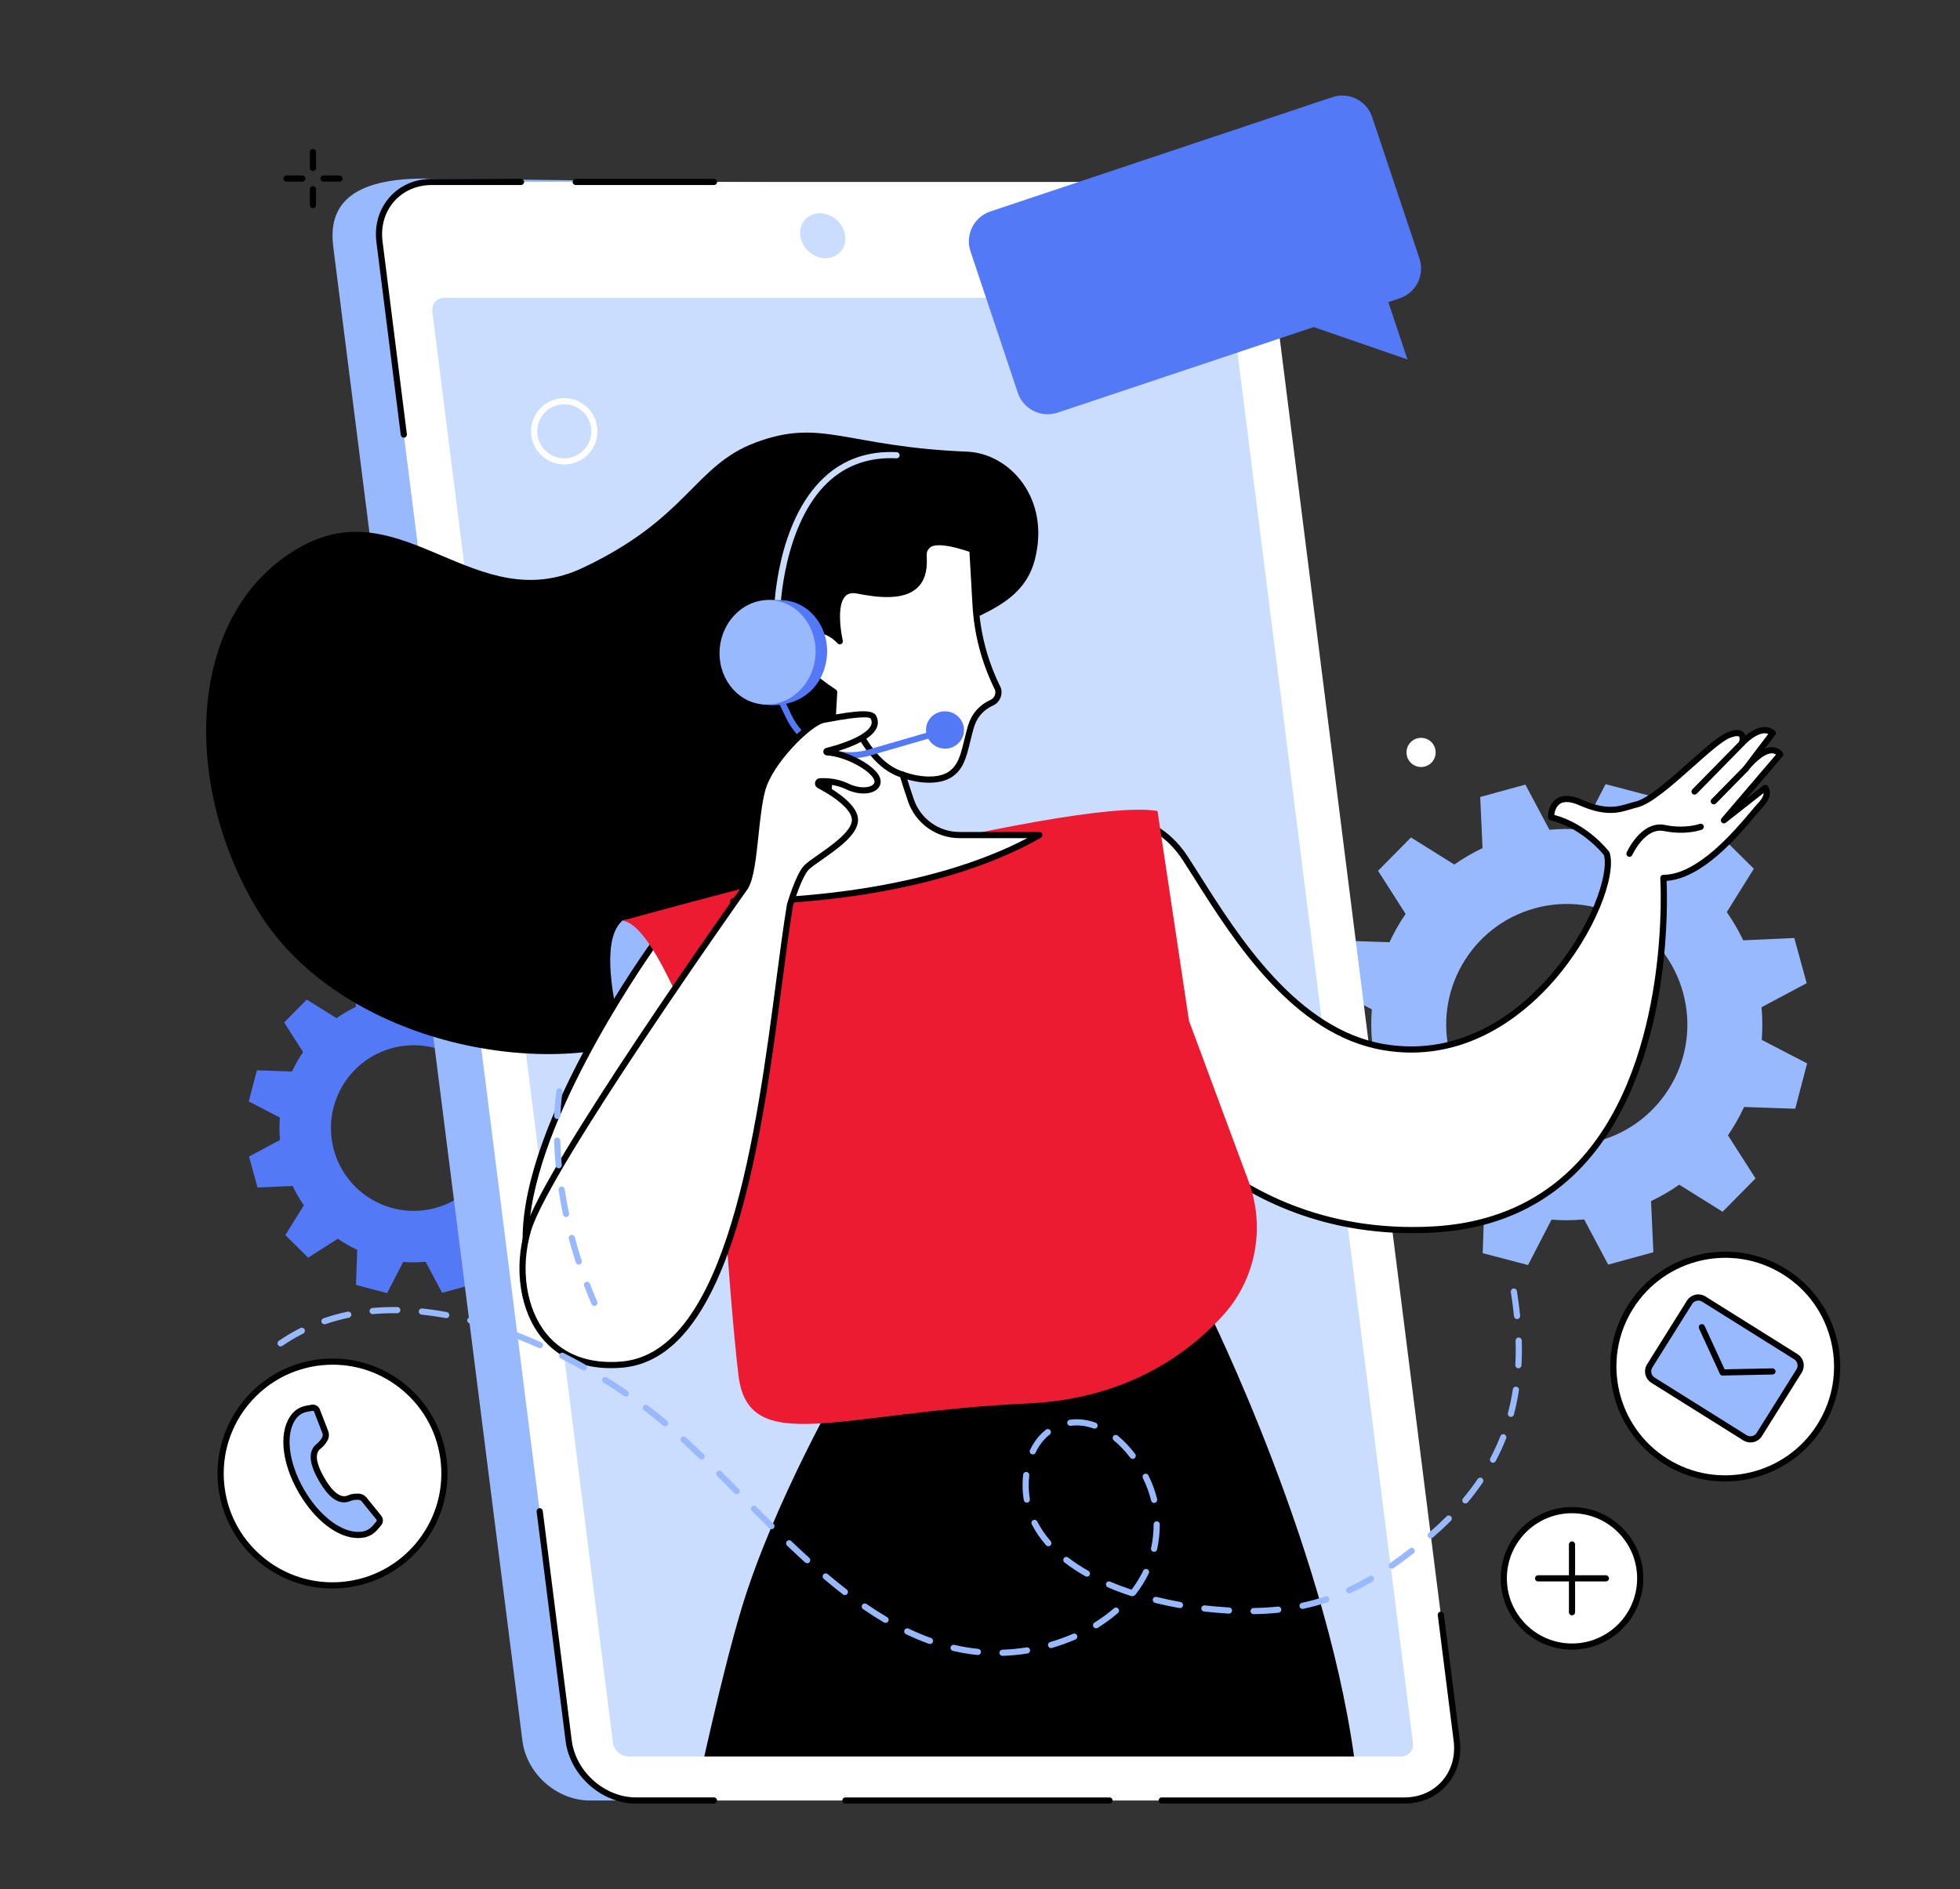 <?xml version="1.0" encoding="utf-8"?>
<!-- Generator: Adobe Illustrator 27.9.0, SVG Export Plug-In . SVG Version: 6.00 Build 0)  -->
<svg version="1.1" id="Illustration" xmlns="http://www.w3.org/2000/svg" xmlns:xlink="http://www.w3.org/1999/xlink" x="0px"
	 y="0px" viewBox="0 0 953.819 919.589" style="enable-background:new 0 0 953.819 919.589;" xml:space="preserve">
<rect x="0" y="0" width="953.819" height="919.589" fill="#333333" stroke="none"/>
<style type="text/css">
	.st0{display:none;fill:#CADDFF;}
	.st1{fill:#5479F7;}
	.st2{fill:#99B9FF;}
	.st3{fill:#FFFFFF;}
	.st4{fill:#CADDFF;}
	.st5{clip-path:url(#SVGID_00000108270136642411003390000005918516164040700343_);}
	.st6{fill:#ED1B31;}
</style>
<g id="Contact_center">
	<path class="st0" d="M283.471,258.666c86.822-87.381,61.964-142.146,121.372-182.603
		c91.41-62.252,262.015-8.694,362.666,76.931c123.275,104.873,186.877,296.358,114.424,469.589
		c-77.159,184.485-280.177,280.251-461.331,251.39C258.831,848.201,99.807,720.705,83.873,567.792
		c-1.727-16.575-9.351-106.169,44.121-183.414C172.192,320.53,214.647,327.933,283.471,258.666z"/>
	<path class="st1" d="M281.476,535.248l-4.133-15.103l-17.073,0.776c-1.582-3.326-3.415-6.479-5.486-9.428
		l9.039-14.49l-11.125-11.011l-14.401,9.217c-2.998-2.058-6.162-3.862-9.459-5.396l0.589-17.096l-15.136-3.97
		l-7.855,15.165c-3.591-0.281-7.236-0.253-10.902,0.078l-8.03-15.097l-15.092,4.135l0.775,17.085
		c-3.323,1.583-6.473,3.417-9.42,5.49l-14.48-9.046l-11.004,11.133l9.21,14.411
		c-2.056,3.001-3.86,6.166-5.393,9.466l-17.084-0.589l-3.967,15.147l15.155,7.86
		c-0.281,3.594-0.253,7.241,0.078,10.91l-15.086,8.035l4.133,15.103l17.073-0.777
		c1.582,3.326,3.415,6.479,5.486,9.428l-9.039,14.49l11.125,11.011l14.401-9.216
		c2.998,2.058,6.162,3.863,9.459,5.396l-0.589,17.096l15.136,3.97l7.855-15.165
		c3.591,0.282,7.236,0.253,10.901-0.078l8.03,15.097l15.092-4.136l-0.776-17.084
		c3.323-1.584,6.474-3.417,9.421-5.49l14.479,9.046l11.004-11.133l-9.21-14.411
		c2.057-3.001,3.86-6.167,5.393-9.466l17.084,0.589l3.967-15.147l-15.154-7.861
		c0.281-3.594,0.253-7.241-0.079-10.909L281.476,535.248z M211.975,587.968
		c-21.457,5.879-43.614-6.761-49.489-28.233c-5.875-21.472,6.756-43.645,28.213-49.524
		c21.457-5.879,43.614,6.761,49.489,28.233C246.063,559.916,233.432,582.089,211.975,587.968z"/>
	<g>
		<path class="st2" d="M879.206,478.572l-6.02-22l-24.869,1.131c-2.305-4.844-4.974-9.437-7.992-13.733
			l13.167-21.107l-16.205-16.041l-20.978,13.426c-4.368-2.997-8.976-5.626-13.779-7.861l0.859-24.904l-22.049-5.784
			l-11.443,22.091c-5.231-0.41-10.54-0.369-15.881,0.114l-11.697-21.992l-21.985,6.024l1.129,24.888
			c-4.84,2.306-9.43,4.978-13.723,7.997l-21.093-13.177l-16.029,16.217l13.416,20.993
			c-2.995,4.371-5.623,8.983-7.856,13.789l-24.886-0.859l-5.779,22.064l22.076,11.45
			c-0.41,5.236-0.369,10.548,0.114,15.892l-21.977,11.705l6.02,22l24.869-1.131
			c2.305,4.844,4.974,9.438,7.992,13.733l-13.167,21.107l16.206,16.041l20.978-13.426
			c4.367,2.998,8.976,5.627,13.779,7.861l-0.858,24.904l22.049,5.783l11.442-22.091
			c5.231,0.41,10.54,0.369,15.88-0.114l11.697,21.992l21.985-6.024l-1.13-24.887
			c4.841-2.307,9.431-4.978,13.724-7.998l21.092,13.177l16.029-16.217l-13.417-20.992
			c2.996-4.371,5.623-8.983,7.856-13.789l24.886,0.859l5.779-22.065l-22.075-11.451
			c0.41-5.235,0.368-10.548-0.114-15.892L879.206,478.572z M777.963,555.369
			c-31.256,8.565-63.532-9.849-72.091-41.127c-8.558-31.279,9.842-63.578,41.098-72.142
			c31.256-8.564,63.532,9.849,72.09,41.127C827.619,514.506,809.219,546.805,777.963,555.369z"/>
	</g>
	<g>
		<g>
			<path class="st2" d="M287.08,876.405H660.915c16.11,0,27.521-13.018,25.488-29.076L594.354,120.137
				c-2.033-16.058-16.74-29.076-32.849-29.076l-355.069-4.148c-40.757,0-46.287,17.166-44.254,33.224
				l92.05,727.191C256.264,863.387,270.971,876.405,287.08,876.405z"/>
			<path class="st3" d="M309.575,876.405h373.835c16.11,0,27.521-13.059,25.488-29.169l-92.05-729.506
				c-2.033-16.11-16.74-29.169-32.849-29.169H210.164c-16.109,0-27.521,13.059-25.488,29.169l92.05,729.506
				C278.759,863.345,293.466,876.405,309.575,876.405z"/>
			<path d="M196.512,213.048c-0.745,0-1.391-0.554-1.486-1.312l-11.838-93.819
				c-1.043-8.268,1.221-16.041,6.375-21.887c5.101-5.785,12.417-8.97,20.602-8.97h43.386c0.828,0,1.5,0.672,1.5,1.5
				c0,0.829-0.672,1.5-1.5,1.5h-43.386c-7.311,0-13.828,2.825-18.351,7.954c-4.577,5.191-6.584,12.126-5.649,19.527
				l11.838,93.819c0.103,0.822-0.478,1.572-1.301,1.676C196.638,213.044,196.575,213.048,196.512,213.048z"/>
			<path d="M347.471,90.06H280.155c-0.828,0-1.5-0.672-1.5-1.5s0.672-1.5,1.5-1.5h67.316c0.828,0,1.5,0.672,1.5,1.5
				S348.299,90.06,347.471,90.06z"/>
			<path d="M683.41,877.905H565.332c-0.828,0-1.5-0.672-1.5-1.5c0-0.828,0.672-1.5,1.5-1.5h118.078
				c7.311,0,13.828-2.825,18.351-7.954c4.577-5.191,6.584-12.126,5.649-19.527l-7.729-61.26
				c-0.103-0.822,0.478-1.572,1.301-1.676c0.824-0.105,1.572,0.478,1.676,1.3l7.73,61.26
				c1.043,8.268-1.221,16.041-6.375,21.887C698.911,874.719,691.595,877.905,683.41,877.905z"/>
			<path d="M539.955,877.905H411.4c-0.828,0-1.5-0.672-1.5-1.5c0-0.828,0.672-1.5,1.5-1.5h128.555
				c0.828,0,1.5,0.672,1.5,1.5C541.455,877.233,540.783,877.905,539.955,877.905z"/>
			<path d="M347.471,877.905H309.575c-16.814,0-32.217-13.674-34.337-30.481l-14.086-111.631
				c-0.103-0.822,0.478-1.572,1.301-1.676c0.816-0.103,1.572,0.479,1.676,1.3l14.086,111.631
				c1.938,15.36,16.006,27.857,31.36,27.857h37.896c0.828,0,1.5,0.672,1.5,1.5
				C348.971,877.233,348.3,877.905,347.471,877.905z"/>
			<path class="st4" d="M687.595,848.241l-87.892-696.556c-0.469-3.719-3.865-6.734-7.583-6.734H216.275
				c-3.719,0-6.354,3.015-5.884,6.734l87.892,696.556c0.469,3.719,3.865,6.734,7.583,6.734h375.845
				C685.43,854.975,688.064,851.96,687.595,848.241z"/>
			<path class="st4" d="M401.763,125.663c6.035,0,10.31-4.892,9.548-10.927c-0.761-6.035-6.271-10.927-12.306-10.927
				c-6.035,0-10.31,4.892-9.549,10.927C390.219,120.77,395.728,125.663,401.763,125.663z"/>
		</g>
	</g>
	<g>
		<defs>
			<path id="SVGID_1_" d="M687.595,848.241l-24.622-195.129l152.162-45.166l78.883-355.587
				c-31.498-193.949-298.18-107.407-301.899-107.407H216.275c-3.719,0-6.354,3.015-5.884,6.734L94.502,197.927v298.228
				l132.89,139.146l49.748,45.381l21.143,167.559c0.469,3.719,3.865,6.734,7.583,6.734h375.845
				C685.43,854.975,688.064,851.96,687.595,848.241z"/>
		</defs>
		<clipPath id="SVGID_00000098943361067022245170000003552180980961206159_">
			<use xlink:href="#SVGID_1_"  style="overflow:visible;"/>
		</clipPath>
		<g style="clip-path:url(#SVGID_00000098943361067022245170000003552180980961206159_);">
			<path d="M470.596,219.847c20.813,0.839,40.743,22.803,32.96,52.726c-6.358,24.445-33.539,27.282-47.882,38.361
				c-46.393,35.838-72.554,164.769-138.148,193.002c-52.333,22.526-153.416,4.039-192.694-61.768
				c-37.347-62.573-33.514-145.714,21.845-176.19c49.763-27.396,84.727,35.1,136.977,10.396
				c51.511-24.355,54.028-49.746,84.089-60.986C400.014,203.322,411.606,217.47,470.596,219.847z"/>
			<path d="M339.613,869.24c0,0,11.338-53.296,21.125-85.894c15.787-52.585,50.349-112.094,50.349-112.094
				l176.326-34.51c0,0,60.921,122.193,72.834,228.589c0,0-49.109,35.013-111.803,40.549
				C506.758,909.562,419.786,873.339,339.613,869.24z"/>
			<g>
				<path class="st2" d="M315.724,543.929c0,0-31.459-79.063-12.925-95.747c0.97-0.873,13.491-2.153,26.313,9.579
					c12.104,11.075,24.576,35.176,24.576,35.176l4.113,54.579L315.724,543.929z"/>
				<g>
					<g>
						<path class="st3" d="M554.992,400.418c0,0,12.259,2.642,21.897,17.524c19.23,29.693,48.949,83.698,96.501,91.766
							c71.384,12.113,114.633-74.739,108.497-94.195c0,0-10.249-13.62-27.096-17.726c0,0-0.177-13.572,14.466-7.145
							c14.643,6.428,20.507,2.503,27.052,0.968c11.509-2.7,35.962-30.344,45.072-33.858
							c9.111-3.515,6.265,4.082,6.265,4.082s8.928-10.046,15.076-5.01l-13.115,17.331
							c0,0,10.608-14.018,16.758-6.975l-27.441,32.11l20.11-15.79c0,0,2.797,3.082-2.459,8.548
							c-5.256,5.466-26.64,35.279-47.112,35.279c0,0,11.027,164.473-112.127,171.152
							c-105.807,5.738-148.893-79.617-148.893-79.617L554.992,400.418z"/>
						<path d="M687.363,600.251c-49.739,0-84.394-20.474-105.128-38.291c-23.947-20.578-35.022-42.206-35.13-42.422
							c-0.118-0.235-0.174-0.496-0.159-0.759l6.548-118.443c0.024-0.438,0.239-0.844,0.588-1.11
							c0.349-0.266,0.793-0.367,1.227-0.274c0.525,0.113,12.979,2.948,22.84,18.175
							c1.816,2.805,3.727,5.826,5.736,9.005c18.855,29.827,47.349,74.902,89.757,82.098
							c39.166,6.645,67.137-17.741,80.318-32.871c20.385-23.398,29.139-50.013,26.573-59.144
							c-1.341-1.677-11.093-13.313-26.097-16.97c-0.665-0.162-1.136-0.753-1.145-1.438
							c-0.003-0.253-0.031-6.226,4.199-9.028c2.978-1.971,7.141-1.806,12.37,0.49
							c11.7,5.136,17.324,3.446,22.763,1.811c1.086-0.326,2.21-0.664,3.344-0.93
							c6.095-1.43,16.658-10.83,25.979-19.123c7.861-6.995,14.649-13.036,18.896-14.674
							c3.632-1.4,6.114-1.373,7.587,0.085c0.496,0.492,0.795,1.077,0.961,1.685c3.463-2.865,9.422-6.444,14.283-2.46
							c0.624,0.511,0.732,1.423,0.246,2.065l-5.068,6.698c1.036-0.421,2.091-0.686,3.136-0.722
							c2.121-0.069,4.022,0.786,5.509,2.488c0.489,0.561,0.494,1.395,0.011,1.961l-17.63,20.629l8.232-6.463
							c0.621-0.487,1.51-0.41,2.038,0.172c0.152,0.168,3.667,4.194-2.489,10.596
							c-0.766,0.796-1.927,2.178-3.397,3.926c-8.428,10.026-25.701,30.572-43.222,31.76
							c0.237,5.484,0.732,24.932-2.707,48.574c-3.748,25.774-13.069,61.979-36.192,88.087
							c-18.822,21.253-43.962,32.874-74.722,34.543C694.001,600.161,690.648,600.251,687.363,600.251z
							 M549.965,518.531c1.51,2.829,12.437,22.458,34.321,41.234c21.675,18.597,58.873,40.15,112.97,37.215
							c29.924-1.623,54.36-12.903,72.631-33.528c43.36-48.949,38.139-135.161,38.08-136.026
							c-0.027-0.414,0.118-0.822,0.401-1.125c0.284-0.303,0.681-0.475,1.096-0.475
							c16.656,0,34.767-21.544,42.5-30.744c1.507-1.792,2.696-3.207,3.531-4.075c2.165-2.252,2.736-3.918,2.78-5.005
							l-18.424,14.466c-0.61,0.477-1.476,0.415-2.009-0.141c-0.534-0.556-0.559-1.427-0.059-2.013l26.496-31.003
							c-0.657-0.437-1.383-0.635-2.186-0.609c-4.172,0.144-9.565,6.082-11.29,8.357c0,0.001-0.002,0.003-0.003,0.004
							c0,0.001,0,0.001-0.001,0.001c-0.501,0.656-1.438,0.783-2.097,0.285c-0.519-0.392-0.71-1.057-0.526-1.644
							c0.05-0.161,0.128-0.315,0.235-0.457l12.108-16.002c-4.897-1.905-11.68,5.501-11.753,5.583
							c-0.479,0.54-1.278,0.661-1.895,0.288c-0.619-0.373-0.884-1.134-0.63-1.811
							c0.309-0.842,0.515-2.306,0.074-2.739c-0.083-0.082-0.91-0.761-4.395,0.583
							c-3.739,1.443-10.657,7.599-17.982,14.117c-10.055,8.947-20.452,18.199-27.287,19.803
							c-1.045,0.245-2.075,0.555-3.166,0.882c-5.683,1.708-12.123,3.642-24.831-1.937
							c-4.236-1.86-7.436-2.108-9.508-0.736c-1.962,1.3-2.577,3.885-2.769,5.369
							c16.433,4.512,26.287,17.403,26.708,17.962c0.102,0.136,0.181,0.288,0.232,0.451
							c3.413,10.823-6.876,39.057-27.098,62.267c-12.012,13.787-35.957,35.026-69.388,35.028
							c-4.404,0-8.967-0.368-13.694-1.17c-43.727-7.42-72.651-53.175-91.791-83.453
							c-2.003-3.169-3.907-6.181-5.718-8.977c-7.101-10.964-15.662-15.042-19.247-16.342L549.965,518.531z"/>
					</g>
					<path d="M824.639,386.787c-0.379,0-0.759-0.143-1.051-0.429c-0.591-0.58-0.601-1.53-0.019-2.121
						l23.008-23.453c0.578-0.591,1.529-0.601,2.121-0.02c0.591,0.58,0.601,1.53,0.019,2.121l-23.008,23.453
						C825.417,386.637,825.028,386.787,824.639,386.787z"/>
					<path d="M834.005,391.532c-0.38,0-0.76-0.143-1.052-0.43c-0.591-0.581-0.599-1.53-0.019-2.121l15.604-15.879
						c0.582-0.592,1.532-0.599,2.122-0.019c0.591,0.581,0.599,1.53,0.019,2.121l-15.604,15.879
						C834.781,391.382,834.392,391.532,834.005,391.532z"/>
					<path d="M792.961,417.066c-0.207,0-0.417-0.043-0.617-0.134c-0.755-0.342-1.09-1.229-0.749-1.983
						c0.29-0.643,7.239-15.725,18.673-13.381c9.79,2.007,16.798-0.507,16.867-0.532
						c0.784-0.286,1.639,0.111,1.927,0.886c0.287,0.776-0.106,1.637-0.881,1.926
						c-0.316,0.117-7.833,2.849-18.515,0.659c-9.105-1.867-15.276,11.543-15.338,11.678
						C794.077,416.738,793.531,417.066,792.961,417.066z"/>
				</g>
				<g>
					<path class="st3" d="M319.503,457.587c0,0-63.848,87.507-63.685,145.65c0.162,58.142,46.982,42.783,46.982,42.783
						l50.889-153.083L319.503,457.587z"/>
					<path d="M289.871,649.382c-6.24,0-13.71-1.3-20.255-6.027c-10.098-7.293-15.245-20.79-15.299-40.114
						c-0.162-57.967,61.355-142.949,63.974-146.538l1.051-1.44l36.057,37.285l-0.286,0.863l-51.127,153.799
						l-0.718,0.235C302.842,647.584,297.207,649.382,289.871,649.382z M319.676,459.924
						c-8.24,11.646-62.507,90.386-62.359,143.308c0.051,18.299,4.774,30.976,14.038,37.678
						c11.513,8.329,26.818,4.83,30.27,3.889l50.353-151.473L319.676,459.924z"/>
				</g>
				<path class="st6" d="M302.8,448.182c0,0,216.696-60.739,260.489-53.436l15.318,102.1l28.978,78.107
					c8.33,22.453,3.617,47.782-12.543,65.456c-18.059,19.752-48.082,40.631-95.112,42.749
					c-91.309,4.113-135.726,26.616-140.567-13.734c-4.841-40.35-10.595-137.139-10.595-137.139
					C334.171,493.78,316.407,449.291,302.8,448.182z"/>
			</g>
			<g>
				<g>
					<path class="st3" d="M443.287,389.551c-1.303-3.811-2.689-8.048-4.029-12.476
						c8.662,3.106,17.596,3.258,22.732,0.126c6.333-3.862,7.189-10.945,9.422-19.466
						c0.934-3.562,1.739-7.706,5.242-11.451c1.857-1.986,3.989-3.34,6.045-4.279
						c2.528-1.153,3.765-4.042,2.935-6.694l-0.752-1.566c-5.912-12.318-9.355-25.675-10.135-39.316l-1.541-26.935
						c-14.977-5.158-20.293-3.92-22.188-1.496c-0.698,0.893-1.761,1.509-1.519,5.654
						c1.17,20.009-16.922,18.782-32.155,15.796c-15.234-2.987-8.655,24.694-8.655,24.694s-9.906-11.643-19.816-0.676
						c-7.101,7.86,7.962,19.494,17.07,25.457l-3.287,58.152c-0.865,15.306-10.38,28.78-24.515,34.715
						l-21.343,8.962c0,0,87.98,2.492,149-32.283h-38.868C456.24,406.47,446.747,399.667,443.287,389.551z"/>
					<path d="M360.172,440.284c-2.127,0-3.316-0.029-3.415-0.031c-0.706-0.02-1.303-0.53-1.433-1.224
						c-0.13-0.694,0.243-1.385,0.893-1.659l21.343-8.962c13.509-5.672,22.773-18.789,23.599-33.417l3.239-57.29
						c-8.229-5.469-17.865-13.311-18.794-20.511c-0.325-2.521,0.4-4.784,2.156-6.728
						c3.167-3.506,6.689-5.269,10.48-5.199c3.286,0.049,6.133,1.466,8.184,2.9
						c-0.854-5.711-1.542-15.535,2.769-20.022c2.051-2.133,4.889-2.86,8.44-2.164
						c9.271,1.817,20.66,3.254,26.465-1.816c2.965-2.589,4.241-6.651,3.904-12.42
						c-0.23-3.924,0.632-5.267,1.613-6.402c0.076-0.088,0.151-0.174,0.222-0.264
						c3.033-3.878,10.615-3.559,23.858,1.002c0.576,0.198,0.975,0.725,1.009,1.333l1.541,26.935
						c0.773,13.511,4.135,26.55,9.99,38.753l0.752,1.565c0.031,0.065,0.058,0.133,0.079,0.202
						c1.06,3.392-0.55,7.049-3.745,8.507c-2.187,0.997-4.061,2.322-5.572,3.938
						c-2.924,3.126-3.792,6.529-4.632,9.819l-0.254,0.987c-0.312,1.191-0.598,2.353-0.875,3.483
						c-1.742,7.106-3.248,13.242-9.218,16.883c-4.941,3.013-12.892,3.316-21.233,0.907
						c0.976,3.128,2.037,6.372,3.167,9.678v-0c3.254,9.512,12.186,15.904,22.225,15.904h38.868
						c0.681,0,1.275,0.458,1.45,1.116c0.174,0.658-0.116,1.351-0.707,1.688
						C452.651,438.485,377.042,440.283,360.172,440.284z M398.069,308.262c-2.839,0-5.557,1.416-8.082,4.211
						c-1.158,1.282-1.618,2.699-1.407,4.333c0.623,4.829,7.251,11.705,18.186,18.863
						c0.449,0.293,0.707,0.804,0.677,1.34l-3.287,58.152c-0.892,15.765-10.874,29.901-25.433,36.013l-14.479,6.08
						c21.661-0.315,86.459-3.511,135.681-29.284h-32.994c-11.322,0-21.393-7.207-25.062-17.933l0,0
						c-1.476-4.319-2.838-8.534-4.045-12.528c-0.164-0.542-0.009-1.131,0.402-1.521
						c0.411-0.391,1.008-0.516,1.539-0.325c8.368,3,16.785,3.1,21.444,0.258c4.914-2.997,6.217-8.31,7.867-15.037
						c0.28-1.145,0.569-2.322,0.886-3.529l0.249-0.968c0.89-3.487,1.898-7.44,5.348-11.127
						c1.781-1.904,3.974-3.458,6.519-4.619c1.793-0.818,2.707-2.862,2.155-4.786l-0.701-1.46
						c-6.025-12.558-9.484-25.975-10.28-39.88l-1.482-25.926c-14.36-4.815-18.426-3.129-19.567-1.667
						c-0.101,0.128-0.206,0.252-0.315,0.378c-0.523,0.606-1.065,1.232-0.889,4.265
						c0.391,6.663-1.267,11.661-4.925,14.855c-6.786,5.926-19.07,4.449-29.017,2.5
						c-2.518-0.494-4.383-0.069-5.698,1.299c-4.167,4.336-2.284,17.045-1.208,21.576
						c0.161,0.675-0.162,1.371-0.781,1.685c-0.617,0.314-1.37,0.162-1.82-0.366
						c-0.039-0.046-4.162-4.785-9.368-4.852C398.142,308.262,398.106,308.262,398.069,308.262z"/>
				</g>
				<path d="M439.26,378.575c-0.141,0-0.284-0.02-0.426-0.062c-17.041-5.027-25.037-27.797-25.369-28.764
					c-0.269-0.783,0.148-1.636,0.932-1.906c0.78-0.268,1.636,0.147,1.906,0.93
					c0.076,0.222,7.833,22.276,23.381,26.862c0.794,0.234,1.248,1.069,1.014,1.863
					C440.505,378.152,439.907,378.575,439.26,378.575z"/>
			</g>
			<g>
				<path class="st1" d="M413.764,369.126c-13.063,0-25.319-7.39-31.244-19.703l-6.796-14.126
					c-0.359-0.747-0.045-1.643,0.701-2.002c0.748-0.359,1.643-0.045,2.002,0.701l6.796,14.126
					c6.752,14.032,22.507,21.068,37.461,16.729l33.318-9.666c0.795-0.231,1.627,0.227,1.858,1.023
					c0.231,0.796-0.227,1.628-1.022,1.859l-33.318,9.666C420.275,368.673,416.994,369.126,413.764,369.126z"/>
				<path class="st4" d="M378.194,299.082c-0.011,0-0.022,0-0.033-0c-0.828-0.018-1.485-0.703-1.468-1.532
					c0.038-1.769,1.188-43.572,24.375-65.172c9.49-8.842,21.367-12.978,35.312-12.286
					c0.827,0.041,1.465,0.745,1.424,1.572c-0.042,0.827-0.71,1.472-1.572,1.424
					c-13.086-0.649-24.243,3.215-33.118,11.485c-22.268,20.745-23.411,62.621-23.42,63.041
					C379.676,298.431,379.008,299.082,378.194,299.082z"/>
				<path class="st1" d="M469.05,356.479c0.629-4.975-2.966-9.527-8.03-10.168c-5.064-0.641-9.68,2.873-10.31,7.848
					c-0.629,4.975,2.966,9.527,8.03,10.168C463.805,364.967,468.42,361.454,469.05,356.479z"/>
				<path class="st1" d="M402.29,320.442c1.765-13.953-7.175-26.576-19.969-28.195
					c-1.403-0.177-6.602-0.31-7.969-0.218c-11.101,0.745-16.821,10.128-18.392,22.551
					c-1.695,13.397,3.41,25.915,15.389,28.297c0.497,0.099,4.044,0.382,4.557,0.384
					C389.928,343.308,400.524,334.395,402.29,320.442z"/>
				<path class="st2" d="M396.755,319.988c1.492-13.985-7.694-26.431-20.517-27.798s-24.427,8.86-25.919,22.845
					c-1.492,13.985,7.694,26.431,20.517,27.798C383.659,344.201,395.263,333.973,396.755,319.988z"/>
			</g>
			<g>
				<path class="st3" d="M426.535,378.472c-2.495-4.924-14.667-11.719-24.053-12.267
					c-0.385-0.022-0.439-0.557-0.065-0.653c7.704-1.976,27.138-7.906,22.612-16.491
					c-1.668-3.164-17.777,0.077-24.354,1.336c-6.577,1.259-26.124,20.149-29.803,34.289
					c-3.679,14.14-3.43,38.985-8.095,46.928c0,0-96.838,136.473-105.817,167.14
					c-8.979,30.667,4.002,69.202,45.839,65.451c62.476-5.601,70.738-157.416,81.627-223.649
					c0,0,3.897-13.433,7.643-17.842c3.745-4.408,23.848-14.492,24-23.517c0.115-6.847-11.693-13.929-17.399-16.948
					c-0.919-0.486-0.624-1.88,0.414-1.939c3.212-0.183,8.265,0.074,13.321,2.528
					C420.783,386.906,429.315,383.959,426.535,378.472z"/>
				<path d="M297.281,665.959c-14.092,0-25.625-5.033-33.587-14.725c-10.598-12.901-13.806-33.666-8.174-52.901
					c8.92-30.464,101.506-161.204,105.995-167.531c2.472-4.279,3.551-14.446,4.595-24.279
					c0.836-7.877,1.7-16.023,3.312-22.214c3.711-14.266,23.206-33.898,30.972-35.384l0.819-0.157
					c16.996-3.269,23.578-3.377,25.143-0.405c1.027,1.949,1.118,4,0.262,5.933
					c-2.301,5.191-11.294,8.962-18.721,11.267c8.383,2.084,17.562,7.464,19.976,12.232v-0
					c1.139,2.248,0.875,4.47-0.725,6.097c-2.949,3-9.569,3.127-15.398,0.298
					c-3.904-1.895-7.816-2.406-10.827-2.424c6.896,3.825,16.762,10.521,16.646,17.459
					c-0.117,7-9.783,13.767-17.549,19.205c-2.97,2.079-5.775,4.043-6.809,5.259
					c-2.879,3.389-6.233,13.481-7.319,17.203c-1.721,10.478-3.408,23.343-5.195,36.963
					c-4.817,36.718-10.812,82.415-22.175,119.376c-13.505,43.931-31.688,66.328-55.589,68.471
					C301.008,665.873,299.122,665.959,297.281,665.959z M420.5,349.157c-3.045,0-8.66,0.622-18.721,2.557
					l-0.821,0.158c-6.106,1.169-25.096,19.596-28.633,33.193c-1.556,5.975-2.407,14.007-3.232,21.775
					c-1.131,10.66-2.199,20.73-5.022,25.535l-0.069,0.108c-0.967,1.363-96.795,136.616-105.602,166.693
					c-5.361,18.31-2.373,37.996,7.613,50.153c8.343,10.156,21.009,14.783,36.653,13.383
					c51.357-4.604,65.619-113.314,75.057-185.25c1.795-13.683,3.49-26.606,5.224-37.148l0.04-0.175
					c0.163-0.561,4.031-13.795,7.939-18.395c1.283-1.51,3.971-3.392,7.374-5.774
					c6.442-4.511,16.178-11.327,16.27-16.797c0.07-4.229-6.135-10.06-16.6-15.597
					c-1.018-0.538-1.536-1.657-1.29-2.782c0.245-1.12,1.177-1.916,2.319-1.981c3.494-0.198,8.765,0.105,14.062,2.676
					c5.119,2.485,10.187,2.089,11.948,0.298c0.433-0.439,0.922-1.19,0.188-2.638v-0
					c-2.257-4.455-13.943-10.93-22.802-11.447c-0.912-0.054-1.637-0.749-1.724-1.654
					c-0.087-0.903,0.49-1.723,1.372-1.95c11.973-3.071,20.134-7.191,21.831-11.021
					c0.491-1.108,0.436-2.163-0.173-3.318C423.385,349.423,422.492,349.157,420.5,349.157z"/>
			</g>
		</g>
	</g>
	<g>
		<path class="st1" d="M648.359,47.298L481.953,102.924c-8.023,2.682-12.352,11.36-9.671,19.382l23.024,68.877
			c2.682,8.023,11.359,12.352,19.382,9.671l124.6-41.651l45.647,15.756l-9.325-27.898l5.484-1.833
			c8.023-2.682,12.352-11.36,9.671-19.382L667.741,56.969C665.059,48.946,656.381,44.616,648.359,47.298z"/>
	</g>
	<g>
		<g>
			<circle class="st3" cx="765.003" cy="768.274" r="33.201"/>
			<path d="M765.003,802.975c-19.135,0-34.701-15.567-34.701-34.701c0-19.134,15.566-34.701,34.701-34.701
				c19.135,0,34.701,15.567,34.701,34.701C799.704,787.408,784.138,802.975,765.003,802.975z M765.003,736.573
				c-17.48,0-31.701,14.221-31.701,31.701c0,17.48,14.221,31.701,31.701,31.701
				c17.48,0,31.701-14.221,31.701-31.701C796.704,750.794,782.483,736.573,765.003,736.573z"/>
		</g>
		<g>
			<path d="M765.003,786.274c-0.828,0-1.5-0.672-1.5-1.5v-33c0-0.828,0.672-1.5,1.5-1.5c0.828,0,1.5,0.672,1.5,1.5v33
				C766.503,785.602,765.831,786.274,765.003,786.274z"/>
			<path d="M781.503,769.774h-33c-0.828,0-1.5-0.672-1.5-1.5c0-0.828,0.672-1.5,1.5-1.5h33c0.828,0,1.5,0.672,1.5,1.5
				C783.003,769.102,782.331,769.774,781.503,769.774z"/>
		</g>
	</g>
	<g>
		<g>
			
				<ellipse transform="matrix(0.975 -0.224 0.224 0.975 -127.589 204.797)" class="st3" cx="839.556" cy="665.188" rx="54.455" ry="54.455"/>
			<path d="M839.466,721.129c-10.145,0-20.402-2.751-29.615-8.522c-26.148-16.38-34.093-50.978-17.714-77.125l0,0
				c16.382-26.147,50.978-34.092,77.125-17.712c12.667,7.935,21.485,20.327,24.83,34.894
				c3.346,14.567,0.818,29.565-7.116,42.231C876.366,711.828,858.112,721.129,839.466,721.129z M794.679,637.074
				c-15.502,24.745-7.981,57.489,16.763,72.99c24.746,15.502,57.489,7.983,72.99-16.763
				c7.51-11.987,9.902-26.181,6.735-39.967c-3.166-13.786-11.511-25.514-23.498-33.023
				C842.926,604.809,810.181,612.329,794.679,637.074L794.679,637.074z"/>
		</g>
		<g>
			<path class="st2" d="M849.172,699.848l-44.746-28.032c-2.369-1.484-3.087-4.609-1.603-6.978l19.359-30.901
				c1.484-2.369,4.609-3.087,6.978-1.603l44.746,28.032c2.369,1.484,3.087,4.609,1.603,6.978L856.15,698.246
				C854.666,700.615,851.541,701.333,849.172,699.848z"/>
			<path d="M851.849,702.119c-1.19,0-2.394-0.322-3.474-0.999l0,0l-44.745-28.032
				c-3.067-1.921-3.999-5.979-2.078-9.046l19.358-30.901c0.931-1.485,2.385-2.52,4.093-2.912
				c1.708-0.392,3.468-0.096,4.953,0.835l44.745,28.031c3.066,1.922,3.999,5.979,2.078,9.046l-19.358,30.901
				C856.178,701.028,854.037,702.119,851.849,702.119z M849.967,698.577c1.665,1.042,3.869,0.538,4.911-1.128
				l19.358-30.901c1.043-1.665,0.537-3.867-1.128-4.911l-44.745-28.031c-0.807-0.505-1.763-0.667-2.688-0.453
				c-0.928,0.213-1.717,0.774-2.222,1.581l-19.358,30.901c-1.043,1.665-0.537,3.867,1.128,4.911L849.967,698.577z"/>
		</g>
		<path d="M838.273,669.475c-0.568,0-1.111-0.324-1.364-0.874l-10.091-21.955c-0.346-0.753-0.016-1.644,0.737-1.99
			c0.749-0.346,1.643-0.016,1.989,0.737l10.091,21.955c0.346,0.753,0.016,1.644-0.737,1.99
			C838.696,669.431,838.483,669.475,838.273,669.475z"/>
		<path d="M838.39,669.548c-0.814,0-1.481-0.651-1.499-1.469c-0.017-0.828,0.641-1.514,1.469-1.531l24.158-0.499
			c0.787-0.032,1.513,0.64,1.531,1.469c0.017,0.828-0.641,1.514-1.469,1.531l-24.158,0.499
			C838.412,669.548,838.401,669.548,838.39,669.548z"/>
	</g>
	<g>
		<g>
			
				<ellipse transform="matrix(0.707 -0.707 0.707 0.707 -459.766 324.499)" class="st3" cx="161.821" cy="717.236" rx="54.455" ry="54.456"/>
			<path d="M161.721,773.197c-12.993,0.001-25.467-4.478-35.599-12.872c-11.509-9.535-18.616-22.982-20.012-37.863l0,0
				c-2.882-30.719,19.766-58.055,50.484-60.937c14.873-1.397,29.414,3.087,40.925,12.622
				c11.509,9.535,18.616,22.982,20.012,37.863c2.882,30.719-19.766,58.055-50.485,60.937
				C165.266,773.114,163.488,773.197,161.721,773.197z M161.916,664.275c-1.673,0-3.354,0.078-5.041,0.237
				c-29.071,2.727-50.504,28.598-47.777,57.67c1.321,14.083,8.047,26.809,18.939,35.833
				c10.893,9.024,24.647,13.267,38.73,11.945c29.071-2.727,50.505-28.598,47.778-57.67
				c-1.321-14.083-8.048-26.809-18.939-35.833C186.018,668.514,174.212,664.275,161.916,664.275z"/>
		</g>
		<g>
			<path class="st2" d="M184.397,738.794l-7.215-8.943c-0.602-0.742-1.872-1.336-2.826-1.323l-1.214,0.023
				c-1.095,0.021-2.162,0.292-3.175,0.708c-2.848,1.169-7.443,1.208-13.454-9.206
				c-5.976-10.352-3.706-14.327-1.284-16.219c1.054-0.823,1.908-1.872,2.597-3.018l0.27-0.449
				c0.493-0.821,0.612-2.218,0.27-3.111l-4.136-10.72c-0.344-0.891-1.395-1.48-2.334-1.307l-2.666,0.49
				c-2.243,0.412-4.317,1.532-5.801,3.264c-6.306,7.361-5.249,22.117,3.213,36.77
				c8.48,14.688,20.767,22.989,30.303,21.159c2.198-0.422,4.17-1.628,5.62-3.333l1.799-2.115
				C184.983,740.738,184.997,739.534,184.397,738.794z"/>
			<path d="M174.242,748.663c-9.756,0.001-21.013-8.501-28.898-22.161c-8.679-15.027-9.905-30.497-3.054-38.495
				c1.664-1.942,4.032-3.279,6.669-3.763l2.666-0.49c1.645-0.302,3.403,0.682,4.005,2.243l4.136,10.72
				c0.505,1.319,0.34,3.219-0.384,4.423l-0.27,0.449c-0.841,1.397-1.837,2.55-2.961,3.427
				c-1.122,0.877-4.54,3.548,1.66,14.287c6.217,10.77,10.256,9.114,11.586,8.568
				c1.27-0.521,2.52-0.797,3.716-0.82l1.214-0.023c1.444-0.024,3.122,0.771,4.019,1.878l7.218,8.947
				c1.052,1.3,1.025,3.314-0.059,4.585l-1.797,2.114c-1.697,1.996-3.999,3.358-6.479,3.834
				C176.253,748.571,175.255,748.663,174.242,748.663z M152.236,686.697c-0.023,0-0.046,0.002-0.068,0.006
				l-2.666,0.49c-1.963,0.361-3.715,1.343-4.933,2.764c-5.932,6.924-4.545,21.335,3.372,35.044
				c7.941,13.756,19.77,22.157,28.721,20.436c1.813-0.348,3.504-1.353,4.761-2.831l1.799-2.115
				c0.149-0.175,0.154-0.576,0.01-0.754c0-0.001-0.001-0.001-0.001-0.002l-7.215-8.943
				c-0.31-0.381-1.128-0.766-1.628-0.766c-0.005,0-0.009,0-0.013,0l-1.205,0.023
				c-0.823,0.016-1.709,0.216-2.633,0.596c-5.246,2.153-10.258-1.066-15.323-9.844
				c-5.05-8.746-5.347-14.683-0.909-18.151c0.834-0.651,1.586-1.529,2.236-2.609l0.269-0.448
				c0.256-0.426,0.335-1.335,0.156-1.802l-4.135-10.717C152.754,686.876,152.462,686.697,152.236,686.697z"/>
		</g>
	</g>
	<g>
		<path class="st2" d="M289.248,635.661c-0.58,0-1.133-0.339-1.378-0.905c-1.26-2.912-2.474-5.883-3.608-8.832
			c-0.298-0.773,0.088-1.641,0.86-1.939c0.772-0.296,1.643,0.087,1.938,0.861
			c1.121,2.91,2.319,5.843,3.563,8.718c0.329,0.76-0.021,1.643-0.781,1.972
			C289.648,635.621,289.446,635.661,289.248,635.661z M281.647,615.579c-0.632,0-1.22-0.403-1.427-1.036
			c-1.244-3.822-2.398-7.719-3.431-11.582c-0.214-0.8,0.262-1.623,1.062-1.837
			c0.802-0.215,1.622,0.262,1.837,1.062c1.019,3.811,2.157,7.656,3.386,11.428
			c0.256,0.788-0.175,1.634-0.963,1.891C281.958,615.555,281.801,615.579,281.647,615.579z M275.458,592.402
			c-0.694,0-1.318-0.486-1.466-1.193c-0.826-3.94-1.547-7.942-2.145-11.893c-0.124-0.819,0.441-1.583,1.259-1.707
			c0.82-0.124,1.584,0.44,1.708,1.259c0.589,3.895,1.3,7.84,2.113,11.726c0.17,0.811-0.35,1.606-1.16,1.776
			C275.664,592.391,275.56,592.402,275.458,592.402z M271.878,568.681c-0.767,0-1.42-0.584-1.492-1.362
			c-0.372-4.045-0.622-8.106-0.74-12.071c-0.025-0.828,0.626-1.52,1.454-1.544
			c0.846-0.023,1.518,0.626,1.544,1.454c0.117,3.902,0.362,7.901,0.731,11.885c0.075,0.825-0.531,1.555-1.357,1.631
			C271.971,568.679,271.924,568.681,271.878,568.681z M271.198,544.704c-0.021,0-0.041-0.001-0.061-0.001
			c-0.828-0.034-1.472-0.732-1.438-1.56c0.311-7.655,1.052-11.967,1.083-12.147
			c0.143-0.817,0.927-1.361,1.734-1.22c0.816,0.142,1.362,0.919,1.221,1.735
			c-0.007,0.043-0.738,4.32-1.04,11.754C272.663,544.072,271.999,544.704,271.198,544.704z"/>
		<g>
			<path d="M152.297,83.256c-0.828,0-1.5-0.672-1.5-1.5v-7.758c0-0.828,0.672-1.5,1.5-1.5c0.828,0,1.5,0.672,1.5,1.5v7.758
				C153.797,82.584,153.125,83.256,152.297,83.256z"/>
			<path d="M152.297,101.328c-0.828,0-1.5-0.672-1.5-1.5v-7.758c0-0.828,0.672-1.5,1.5-1.5c0.828,0,1.5,0.672,1.5,1.5
				v7.758C153.797,100.656,153.125,101.328,152.297,101.328z"/>
			<path d="M147.139,88.413h-7.757c-0.828,0-1.5-0.672-1.5-1.5c0-0.828,0.672-1.5,1.5-1.5h7.757
				c0.828,0,1.5,0.672,1.5,1.5C148.639,87.741,147.968,88.413,147.139,88.413z"/>
			<path d="M165.212,88.413h-7.758c-0.828,0-1.5-0.672-1.5-1.5c0-0.828,0.672-1.5,1.5-1.5h7.758
				c0.828,0,1.5,0.672,1.5,1.5C166.712,87.741,166.04,88.413,165.212,88.413z"/>
		</g>
		<path class="st3" d="M274.592,226.092c-8.907,0-16.154-7.247-16.154-16.155c0-8.908,7.247-16.155,16.154-16.155
			c8.908,0,16.155,7.247,16.155,16.155C290.747,218.845,283.5,226.092,274.592,226.092z M274.592,196.782
			c-7.253,0-13.154,5.901-13.154,13.155c0,7.253,5.901,13.155,13.154,13.155c7.254,0,13.155-5.901,13.155-13.155
			C287.747,202.683,281.846,196.782,274.592,196.782z"/>
		<path class="st3" d="M698.656,366.245c0,3.919-3.177,7.096-7.096,7.096c-3.919,0-7.096-3.177-7.096-7.096
			s3.177-7.096,7.096-7.096C695.479,359.149,698.656,362.326,698.656,366.245z"/>
		<path class="st2" d="M487.854,806.001c-0.807,0-1.473-0.641-1.498-1.453c-0.026-0.828,0.624-1.52,1.452-1.546
			c3.882-0.122,7.834-0.503,11.744-1.133c0.815-0.131,1.588,0.425,1.719,1.242
			c0.132,0.818-0.424,1.588-1.242,1.72c-4.036,0.65-8.116,1.044-12.127,1.169
			C487.887,806.001,487.87,806.001,487.854,806.001z M475.883,805.587c-0.051,0-0.102-0.002-0.152-0.007
			c-3.981-0.402-8.018-1.074-11.999-1.998c-0.808-0.187-1.31-0.993-1.122-1.8
			c0.187-0.807,0.989-1.31,1.8-1.122c3.857,0.895,7.767,1.546,11.622,1.935
			c0.824,0.083,1.425,0.819,1.342,1.643C477.295,805.01,476.643,805.587,475.883,805.587z M511.49,802.216
			c-0.649,0-1.248-0.425-1.439-1.081c-0.232-0.795,0.226-1.628,1.02-1.86c3.809-1.11,7.544-2.461,11.099-4.015
			c0.76-0.333,1.644,0.015,1.975,0.773c0.332,0.759-0.014,1.643-0.773,1.975c-3.672,1.606-7.527,3.001-11.46,4.147
			C511.77,802.196,511.63,802.216,511.49,802.216z M452.582,800.224c-0.168,0-0.339-0.029-0.507-0.089
			c-3.696-1.327-7.463-2.905-11.195-4.69c-0.747-0.357-1.063-1.253-0.706-2
			c0.358-0.747,1.253-1.064,2.001-0.706c3.641,1.742,7.312,3.28,10.914,4.573c0.779,0.28,1.185,1.139,0.905,1.918
			C453.774,799.842,453.197,800.224,452.582,800.224z M533.401,792.58c-0.502,0-0.993-0.253-1.277-0.712
			c-0.435-0.705-0.217-1.629,0.487-2.064c3.41-2.108,6.598-4.445,9.474-6.945
			c0.625-0.545,1.572-0.477,2.116,0.148c0.544,0.625,0.478,1.573-0.147,2.116c-2.998,2.607-6.317,5.04-9.864,7.233
			C533.943,792.507,533.671,792.58,533.401,792.58z M430.948,789.945c-0.259,0-0.52-0.067-0.76-0.207
			c-3.341-1.965-6.773-4.155-10.202-6.51c-0.683-0.469-0.856-1.403-0.387-2.086
			c0.47-0.683,1.403-0.856,2.086-0.387c3.37,2.315,6.743,4.468,10.024,6.397c0.714,0.42,0.952,1.339,0.532,2.054
			C431.963,789.681,431.462,789.945,430.948,789.945z M610.063,785.7c-0.818,0-1.487-0.657-1.5-1.478
			c-0.013-0.828,0.649-1.51,1.478-1.522c4.072-0.061,8.055-0.292,11.838-0.687
			c0.818-0.089,1.56,0.512,1.647,1.336c0.086,0.824-0.513,1.562-1.337,1.648
			c-3.871,0.404-7.943,0.64-12.104,0.702C610.078,785.7,610.07,785.7,610.063,785.7z M598.071,785.437
			c-0.028,0-0.057-0.001-0.085-0.002c-3.824-0.214-7.875-0.557-12.039-1.019c-0.823-0.091-1.417-0.833-1.326-1.656
			c0.091-0.824,0.852-1.413,1.656-1.326c4.11,0.456,8.107,0.794,11.877,1.006c0.827,0.046,1.46,0.754,1.414,1.581
			C599.523,784.819,598.861,785.437,598.071,785.437z M633.877,783.149c-0.692,0-1.315-0.483-1.465-1.189
			c-0.173-0.81,0.345-1.607,1.155-1.779c3.855-0.819,7.691-1.863,11.4-3.103
			c0.79-0.263,1.636,0.162,1.899,0.947c0.263,0.786-0.161,1.635-0.947,1.898
			c-3.816,1.276-7.763,2.35-11.729,3.192C634.086,783.138,633.98,783.149,633.877,783.149z M574.228,782.748
			c-0.087,0-0.174-0.007-0.262-0.023c-3.985-0.7-7.972-1.541-11.848-2.499c-0.805-0.199-1.296-1.012-1.097-1.816
			c0.199-0.804,1.018-1.295,1.815-1.096c3.811,0.942,7.729,1.768,11.648,2.457
			c0.815,0.143,1.361,0.921,1.218,1.737C575.576,782.235,574.942,782.748,574.228,782.748z M550.938,776.968
			c-0.154,0-0.312-0.024-0.467-0.075c-3.957-1.297-7.78-2.733-11.362-4.267c-0.762-0.326-1.114-1.208-0.788-1.97
			c0.326-0.762,1.208-1.115,1.97-0.788c3.27,1.401,6.748,2.719,10.35,3.921c2.239-2.935,4.155-6.047,5.703-9.259
			c0.36-0.747,1.256-1.059,2.003-0.701c0.746,0.359,1.06,1.256,0.7,2.002
			c-1.75,3.633-3.943,7.139-6.521,10.423c-0.233,0.298-0.558,0.483-0.903,0.548
			C551.413,776.91,551.178,776.968,550.938,776.968z M411.147,776.409c-0.32,0-0.643-0.102-0.917-0.314
			c-3.043-2.354-6.195-4.914-9.371-7.606c-0.632-0.536-0.71-1.482-0.175-2.114
			c0.535-0.632,1.483-0.71,2.114-0.174c3.143,2.663,6.26,5.194,9.268,7.522
			c0.655,0.507,0.775,1.449,0.269,2.104C412.039,776.209,411.596,776.409,411.147,776.409z M656.586,775.573
			c-0.567,0-1.109-0.323-1.363-0.872c-0.347-0.752-0.018-1.643,0.733-1.99c3.463-1.599,6.995-3.446,10.498-5.489
			c0.714-0.417,1.633-0.176,2.052,0.54c0.417,0.715,0.176,1.634-0.54,2.051c-3.585,2.092-7.202,3.983-10.752,5.622
			C657.01,775.528,656.796,775.573,656.586,775.573z M528.935,767.446c-0.251,0-0.505-0.063-0.738-0.195
			c-3.698-2.094-7.125-4.359-10.184-6.731c-0.655-0.507-0.774-1.45-0.267-2.104
			c0.509-0.655,1.45-0.774,2.104-0.266c2.946,2.284,6.252,4.468,9.825,6.491
			c0.721,0.408,0.975,1.323,0.566,2.045C529.966,767.172,529.458,767.446,528.935,767.446z M677.316,763.563
			c-0.476,0-0.943-0.226-1.234-0.646c-0.472-0.681-0.302-1.615,0.38-2.087c3.089-2.138,6.311-4.517,9.576-7.073
			c0.652-0.511,1.596-0.396,2.106,0.257c0.51,0.653,0.396,1.595-0.257,2.106
			c-3.312,2.592-6.582,5.007-9.719,7.178C677.908,763.477,677.611,763.563,677.316,763.563z M392.812,760.919
			c-0.36,0-0.722-0.129-1.009-0.39c-2.823-2.565-5.705-5.255-8.81-8.222c-0.6-0.572-0.62-1.522-0.048-2.121
			c0.571-0.599,1.522-0.62,2.12-0.048c3.086,2.95,5.95,5.622,8.755,8.17
			c0.613,0.557,0.658,1.506,0.102,2.119C393.627,760.754,393.219,760.919,392.812,760.919z M561.621,755.378
			c-0.107,0-0.217-0.012-0.327-0.036c-0.809-0.18-1.318-0.981-1.138-1.79c0.826-3.713,1.245-7.594,1.245-11.534
			c0-0.828,0.672-1.518,1.5-1.518c0.828,0,1.5,0.654,1.5,1.482c0,4.195-0.443,8.295-1.317,12.222
			C562.928,754.903,562.308,755.378,561.621,755.378z M510.178,752.657c-0.418,0-0.834-0.174-1.13-0.513
			c-2.802-3.204-5.142-6.63-6.953-10.181c-0.377-0.738-0.084-1.641,0.654-2.018
			c0.735-0.376,1.642-0.084,2.018,0.654c1.7,3.331,3.9,6.551,6.539,9.57c0.546,0.624,0.482,1.571-0.142,2.116
			C510.88,752.535,510.527,752.657,510.178,752.657z M696.238,748.827c-0.422,0-0.84-0.176-1.137-0.52
			c-0.541-0.627-0.472-1.574,0.156-2.116c3.066-2.645,5.995-5.365,8.705-8.084
			c0.584-0.586,1.533-0.589,2.121-0.004c0.587,0.585,0.589,1.534,0.004,2.121
			c-2.763,2.772-5.747,5.544-8.871,8.239C696.933,748.707,696.585,748.827,696.238,748.827z M375.424,744.347
			c-0.381,0-0.763-0.144-1.055-0.433c-2.852-2.82-5.686-5.657-8.503-8.494c-0.584-0.588-0.58-1.538,0.008-2.121
			c0.587-0.585,1.538-0.58,2.121,0.007c2.812,2.83,5.638,5.662,8.483,8.475
			c0.589,0.583,0.595,1.532,0.012,2.121C376.197,744.198,375.81,744.347,375.424,744.347z M713.12,731.818
			c-0.339,0-0.681-0.115-0.961-0.349c-0.636-0.532-0.721-1.478-0.188-2.113c2.57-3.075,4.974-6.252,7.143-9.444
			c0.467-0.686,1.4-0.862,2.083-0.398c0.685,0.466,0.863,1.398,0.398,2.084
			c-2.224,3.274-4.689,6.532-7.323,9.683C713.975,731.635,713.549,731.818,713.12,731.818z M561.644,731.571
			c-0.681,0-1.297-0.466-1.459-1.157c-0.824-3.504-2.208-7.286-4.002-10.935c-0.365-0.744-0.059-1.643,0.685-2.008
			c0.739-0.364,1.643-0.06,2.008,0.685c1.918,3.904,3.341,7.798,4.229,11.572c0.19,0.806-0.309,1.614-1.116,1.804
			C561.873,731.558,561.758,731.571,561.644,731.571z M499.694,731.428c-0.721,0-1.356-0.521-1.478-1.255
			c-0.397-2.392-0.597-4.845-0.597-7.292c0-1.708,0.098-3.419,0.291-5.086c0.096-0.823,0.838-1.412,1.663-1.317
			c0.823,0.095,1.412,0.84,1.317,1.663c-0.181,1.553-0.272,3.148-0.272,4.74c0,2.283,0.188,4.572,0.556,6.802
			c0.136,0.817-0.417,1.59-1.234,1.725C499.858,731.422,499.775,731.428,499.694,731.428z M358.485,727.337
			c-0.386,0-0.772-0.148-1.065-0.444c-2.834-2.86-5.655-5.699-8.469-8.499c-0.587-0.584-0.589-1.534-0.005-2.121
			c0.584-0.587,1.534-0.589,2.122-0.005c2.817,2.805,5.645,5.649,8.482,8.514c0.583,0.588,0.579,1.538-0.01,2.121
			C359.249,727.192,358.867,727.337,358.485,727.337z M726.547,711.99c-0.237,0-0.477-0.056-0.702-0.175
			c-0.731-0.388-1.01-1.296-0.622-2.028c1.848-3.485,3.507-7.098,4.931-10.74
			c0.303-0.771,1.176-1.152,1.943-0.851c0.771,0.302,1.152,1.172,0.851,1.943
			c-1.466,3.748-3.173,7.467-5.074,11.053C727.603,711.7,727.084,711.99,726.547,711.99z M341.437,710.422
			c-0.375,0-0.75-0.139-1.041-0.42c-3.115-3.002-5.967-5.684-8.718-8.197c-0.611-0.559-0.654-1.508-0.096-2.119
			c0.559-0.612,1.507-0.654,2.119-0.096c2.771,2.532,5.642,5.231,8.776,8.252c0.597,0.575,0.614,1.524,0.039,2.121
			C342.223,710.268,341.83,710.422,341.437,710.422z M551.225,710.12c-0.452,0-0.898-0.203-1.193-0.591
			c-2.478-3.248-5.178-6.081-8.025-8.421c-0.641-0.526-0.732-1.471-0.207-2.111
			c0.526-0.64,1.47-0.733,2.111-0.207c3.026,2.487,5.889,5.488,8.506,8.919
			c0.503,0.659,0.376,1.6-0.283,2.102C551.862,710.019,551.543,710.12,551.225,710.12z M502.6,707.958
			c-0.216,0-0.435-0.047-0.643-0.145c-0.748-0.355-1.066-1.25-0.711-1.999c1.936-4.076,4.542-7.411,7.746-9.911
			c0.654-0.51,1.597-0.393,2.106,0.26c0.51,0.653,0.394,1.596-0.26,2.106
			c-2.833,2.21-5.148,5.182-6.883,8.833C503.699,707.642,503.161,707.958,502.6,707.958z M532.658,695.409
			c-0.17,0-0.343-0.029-0.512-0.091c-3.7-1.343-7.437-1.78-11.085-1.29c-0.823,0.111-1.576-0.466-1.685-1.287
			c-0.11-0.821,0.466-1.576,1.287-1.686c4.121-0.554,8.352-0.065,12.507,1.444
			c0.779,0.283,1.181,1.143,0.898,1.922C533.846,695.031,533.271,695.409,532.658,695.409z M323.676,694.268
			c-0.341,0-0.684-0.116-0.966-0.353c-2.647-2.231-5.252-4.33-7.743-6.242c-0.52-0.399-1.045-0.798-1.573-1.197
			c-0.661-0.499-0.792-1.44-0.293-2.101c0.5-0.662,1.44-0.792,2.102-0.293c0.534,0.403,1.064,0.807,1.591,1.21
			c2.527,1.939,5.169,4.068,7.851,6.328c0.634,0.534,0.714,1.48,0.181,2.114
			C324.528,694.086,324.103,694.268,323.676,694.268z M735.27,689.697c-0.127,0-0.256-0.016-0.385-0.05
			c-0.801-0.212-1.278-1.033-1.066-1.834c0.99-3.741,1.798-7.638,2.4-11.583c0.126-0.819,0.883-1.381,1.709-1.257
			c0.818,0.125,1.381,0.89,1.256,1.709c-0.618,4.051-1.447,8.054-2.465,11.898
			C736.542,689.252,735.934,689.697,735.27,689.697z M304.553,679.772c-0.293,0-0.588-0.085-0.847-0.263
			c-3.255-2.231-6.617-4.428-9.993-6.532c-0.703-0.438-0.918-1.363-0.48-2.066c0.439-0.704,1.364-0.917,2.066-0.48
			c3.413,2.126,6.812,4.348,10.102,6.604c0.684,0.469,0.858,1.402,0.39,2.085
			C305.5,679.544,305.03,679.772,304.553,679.772z M284.181,667.08c-0.25,0-0.503-0.062-0.736-0.194
			c-3.473-1.959-7.014-3.853-10.524-5.631c-0.739-0.374-1.035-1.277-0.66-2.016
			c0.374-0.74,1.276-1.034,2.016-0.66c3.55,1.798,7.131,3.714,10.643,5.694c0.721,0.407,0.977,1.322,0.569,2.043
			C285.214,666.806,284.705,667.08,284.181,667.08z M738.923,666.026c-0.027,0-0.055-0.001-0.083-0.002
			c-0.827-0.045-1.461-0.753-1.416-1.58c0.135-2.45,0.203-4.985,0.203-7.533c0-1.435-0.021-2.88-0.064-4.334
			c-0.024-0.828,0.627-1.519,1.455-1.544c0.816-0.013,1.52,0.628,1.543,1.456c0.044,1.484,0.065,2.958,0.065,4.422
			c0,2.603-0.069,5.193-0.207,7.697C740.376,665.407,739.714,666.026,738.923,666.026z M262.76,656.243
			c-0.205,0-0.413-0.042-0.612-0.132c-3.665-1.643-7.368-3.192-11.007-4.604c-0.772-0.3-1.155-1.169-0.856-1.941
			c0.3-0.772,1.167-1.155,1.941-0.855c3.686,1.431,7.437,3,11.148,4.663
			c0.756,0.339,1.095,1.227,0.756,1.982C263.88,655.913,263.333,656.243,262.76,656.243z M136.557,655.38
			c-0.478,0-0.947-0.228-1.238-0.652c-0.468-0.683-0.294-1.617,0.389-2.086c3.353-2.3,6.884-4.389,10.495-6.207
			c0.742-0.373,1.642-0.075,2.015,0.665c0.372,0.74,0.075,1.642-0.665,2.014
			c-3.491,1.758-6.905,3.778-10.148,6.002C137.145,655.295,136.85,655.38,136.557,655.38z M240.381,647.575
			c-0.153,0-0.309-0.024-0.464-0.074c-3.829-1.245-7.674-2.367-11.428-3.335c-0.802-0.207-1.284-1.025-1.077-1.827
			c0.206-0.802,1.023-1.284,1.827-1.078c3.813,0.983,7.718,2.123,11.605,3.388
			c0.788,0.256,1.219,1.103,0.963,1.89C241.601,647.172,241.013,647.575,240.381,647.575z M157.924,644.612
			c-0.622,0-1.203-0.39-1.418-1.01c-0.271-0.783,0.145-1.637,0.928-1.908c3.78-1.308,7.73-2.396,11.742-3.236
			c0.804-0.167,1.606,0.349,1.775,1.161c0.17,0.811-0.35,1.606-1.16,1.775c-3.889,0.814-7.716,1.869-11.377,3.135
			C158.252,644.585,158.086,644.612,157.924,644.612z M738.274,642.063c-0.761,0-1.413-0.577-1.49-1.35
			c-0.384-3.821-0.906-7.793-1.552-11.807c-0.132-0.818,0.424-1.588,1.242-1.72
			c0.808-0.132,1.587,0.424,1.719,1.242c0.656,4.072,1.187,8.104,1.575,11.985
			c0.083,0.824-0.518,1.56-1.343,1.642C738.375,642.06,738.324,642.063,738.274,642.063z M217.157,641.619
			c-0.091,0-0.182-0.008-0.273-0.025c-3.962-0.73-7.914-1.301-11.748-1.696c-0.823-0.085-1.423-0.822-1.338-1.646
			c0.085-0.824,0.827-1.425,1.647-1.338c3.912,0.404,7.943,0.986,11.983,1.73
			c0.815,0.15,1.353,0.932,1.203,1.747C218.497,641.114,217.866,641.619,217.157,641.619z M181.344,639.663
			c-0.767,0-1.421-0.585-1.492-1.364c-0.075-0.825,0.533-1.555,1.358-1.63c3.939-0.359,8.019-0.513,12.134-0.464
			c0.828,0.01,1.491,0.69,1.482,1.518c-0.01,0.822-0.68,1.482-1.5,1.482c-0.006,0-0.012,0-0.019-0
			c-3.994-0.048-7.987,0.103-11.825,0.452C181.435,639.66,181.389,639.663,181.344,639.663z"/>
	</g>
</g>
</svg>
